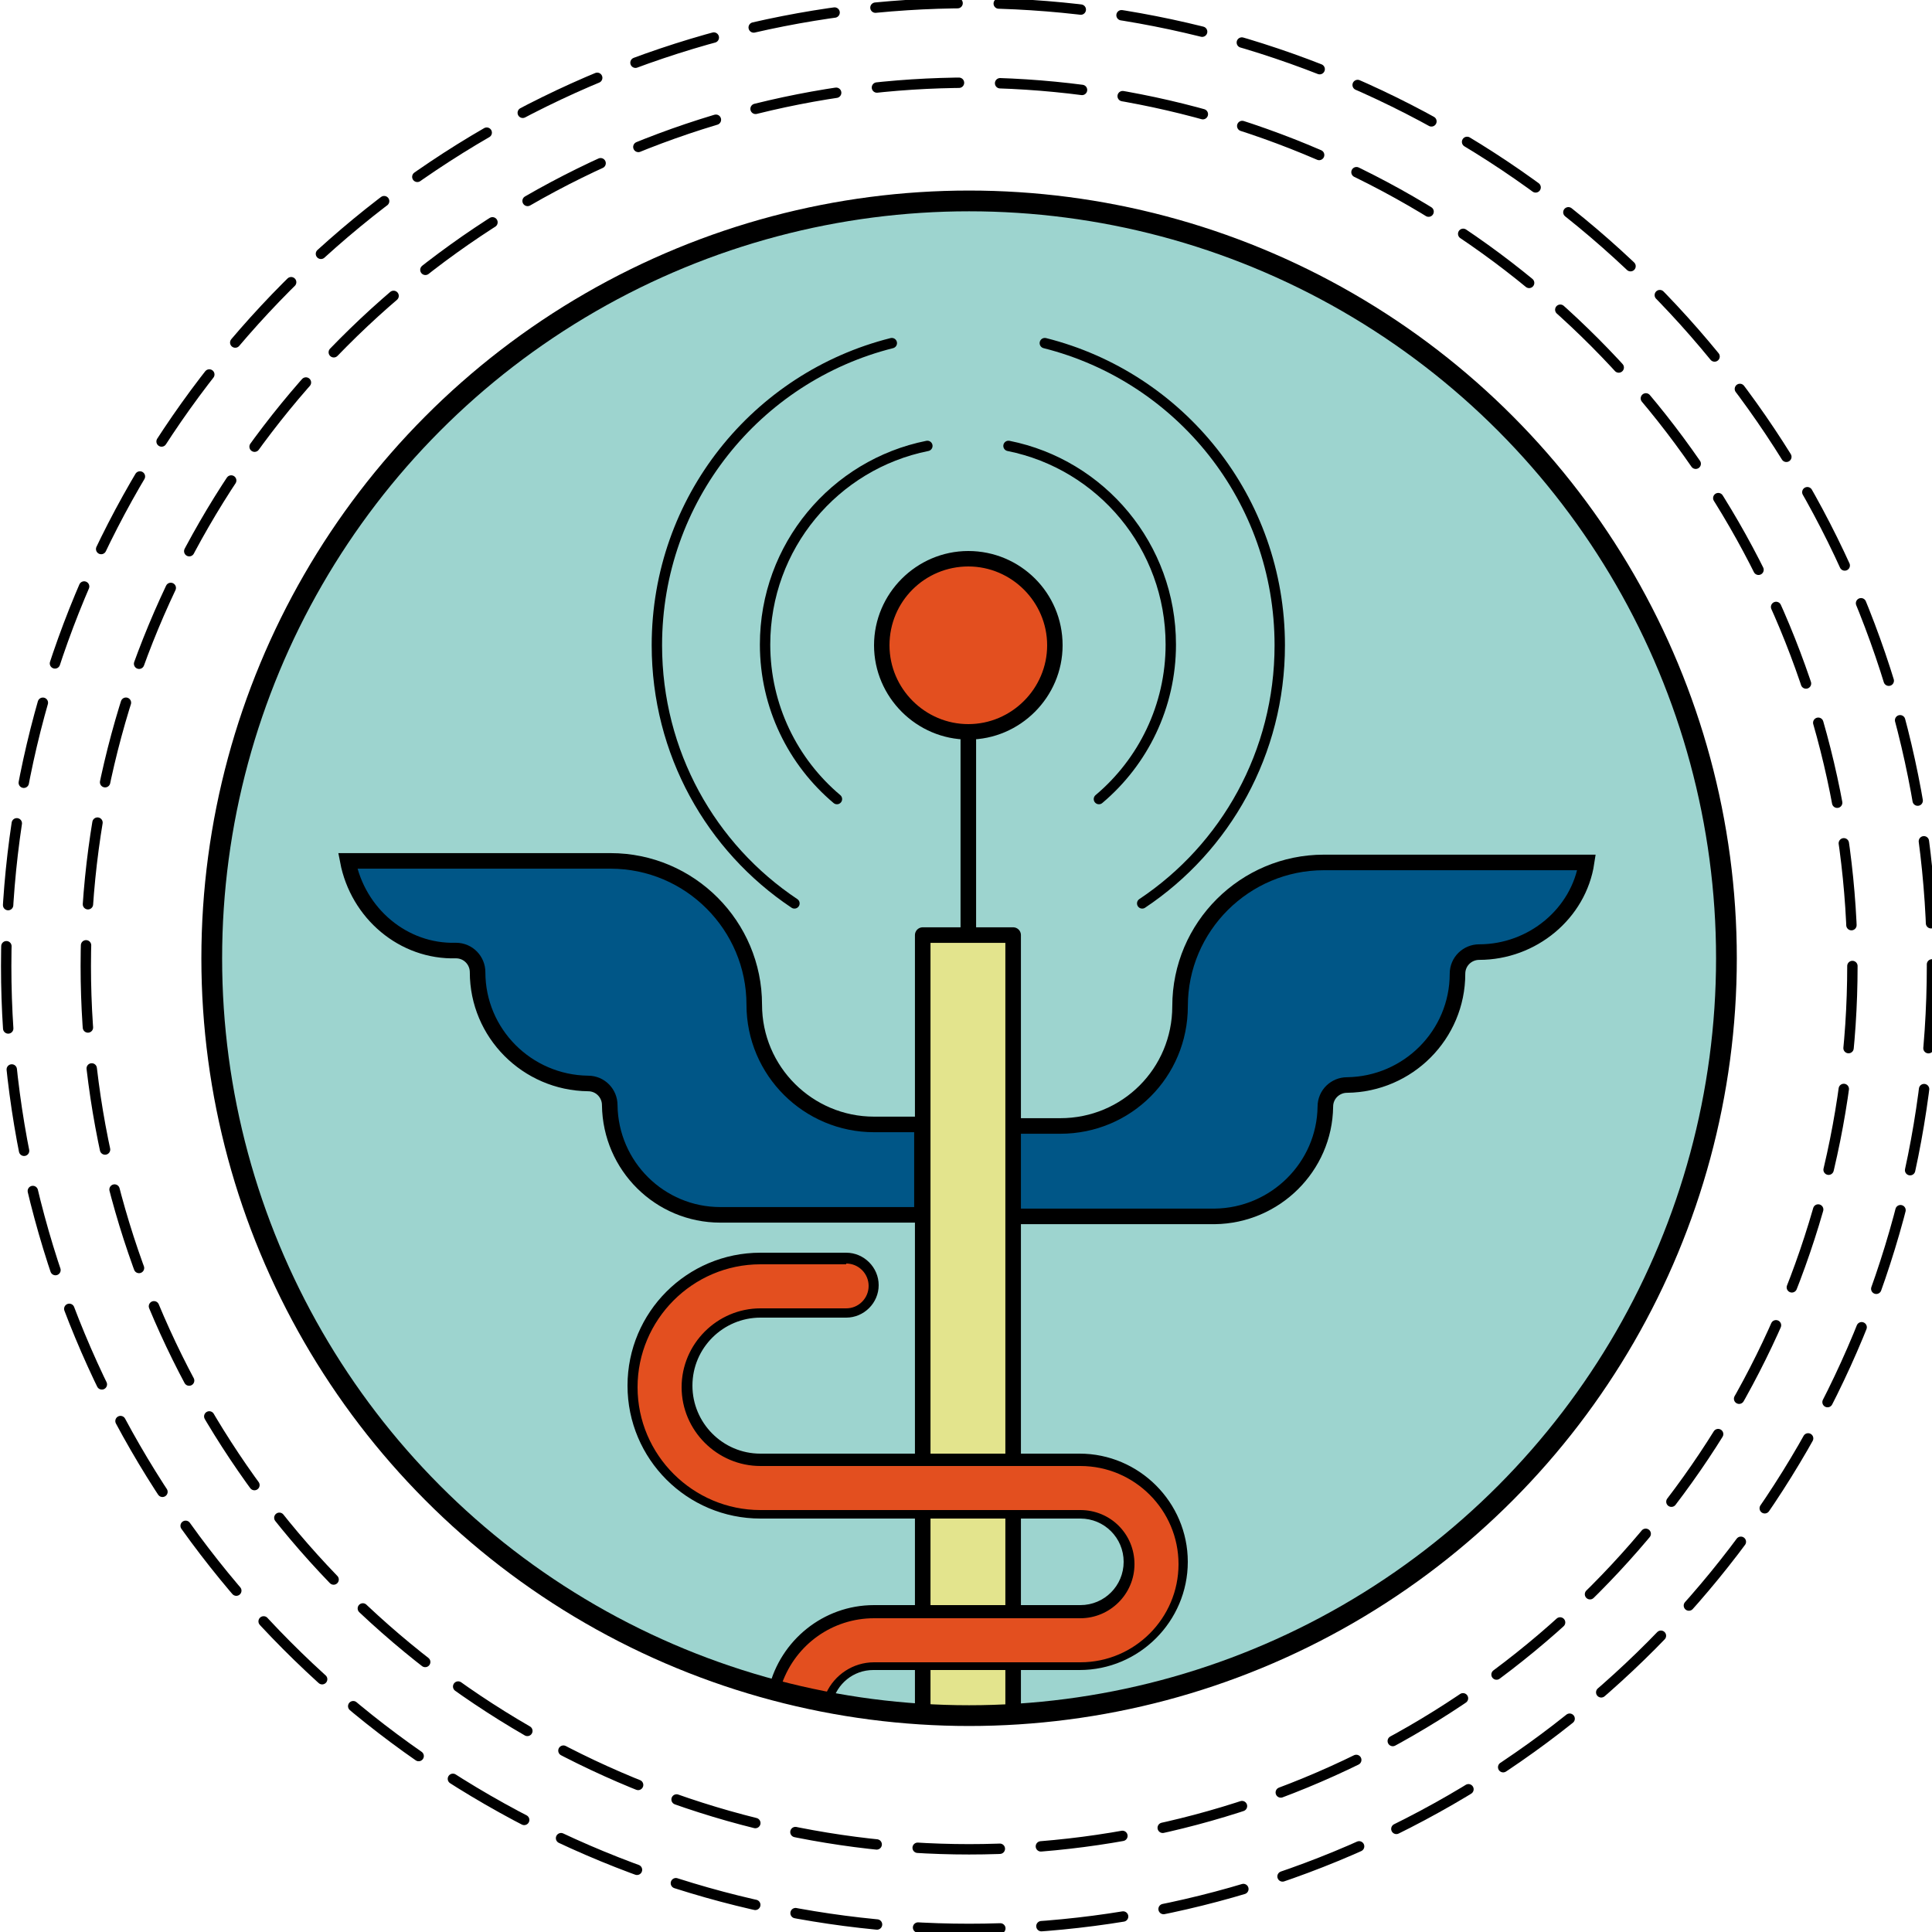 <?xml version="1.0" encoding="utf-8"?>
<!-- Generator: Adobe Illustrator 25.0.1, SVG Export Plug-In . SVG Version: 6.00 Build 0)  -->
<svg version="1.1" id="Layer_1" xmlns="http://www.w3.org/2000/svg" xmlns:xlink="http://www.w3.org/1999/xlink" x="0px" y="0px"
	 viewBox="0 0 250 250" style="enable-background:new 0 0 250 250;" xml:space="preserve">
<style type="text/css">
	.st0{fill:#9DD4CF;}
	.st1{fill:#005687;stroke:#000000;stroke-width:2.014;stroke-miterlimit:10;}
	.st2{fill:#E34F1F;}
	.st3{fill:none;stroke:#000000;stroke-width:1.343;stroke-linecap:round;stroke-miterlimit:10;}
	.st4{fill:none;stroke:#000000;stroke-width:2.014;stroke-linejoin:round;stroke-miterlimit:10;}
	.st5{fill:#E3E48D;stroke:#000000;stroke-width:2.014;stroke-linecap:round;stroke-linejoin:round;stroke-miterlimit:10;}
	.st6{fill:none;stroke:#000000;stroke-width:2.685;stroke-linecap:round;stroke-linejoin:round;stroke-miterlimit:10;}
	.st7{fill:none;stroke:#000000;stroke-width:1.343;stroke-linecap:round;stroke-miterlimit:10;stroke-dasharray:10.64,5.32,0,0;}
	
		.st8{fill:none;stroke:#000000;stroke-width:1.343;stroke-linecap:round;stroke-miterlimit:10;stroke-dasharray:10.649,5.324,0,0;}
</style>
<g>
	<circle class="st0" cx="125.4" cy="124" r="98"/>
	<path class="st1" d="M191.4,123.2c-1.5,0-2.8,1.2-2.8,2.8c0,7.9-6.4,14.3-14.3,14.4c-1.5,0-2.8,1.2-2.8,2.8
		c-0.1,7.8-6.5,14.1-14.3,14.2h-26.2v-11.7h6.2c8.6,0,15.5-6.9,15.5-15.5c0-10.3,8.4-18.6,18.6-18.6h34
		C204.3,118.2,198.3,123.2,191.4,123.2z"/>
	<path class="st1" d="M45,111.4h34c10.3,0,18.6,8.4,18.6,18.6c0,8.6,7,15.5,15.5,15.5h6.2v11.7H93.2c-7.8,0-14.2-6.3-14.3-14.2
		c0-1.5-1.2-2.8-2.8-2.8c-7.9-0.1-14.3-6.5-14.3-14.4c0-1.5-1.2-2.8-2.8-2.8C52.2,123.2,46.3,118.2,45,111.4z"/>
	<g>
		<path class="st2" d="M125.3,94.6c-6.2,0-11.2-5-11.2-11.2s5-11.2,11.2-11.2c6.2,0,11.2,5,11.2,11.2S131.4,94.6,125.3,94.6z"/>
		<path d="M125.3,73.3c5.6,0,10.2,4.6,10.2,10.2c0,5.6-4.6,10.2-10.2,10.2c-5.6,0-10.2-4.6-10.2-10.2
			C115.1,77.8,119.7,73.3,125.3,73.3 M125.3,71.3c-6.7,0-12.2,5.5-12.2,12.2c0,6.7,5.5,12.2,12.2,12.2c6.7,0,12.2-5.5,12.2-12.2
			C137.5,76.7,132,71.3,125.3,71.3L125.3,71.3z"/>
	</g>
	<path class="st3" d="M120,57.7c-12,2.4-21,13-21,25.7c0,8,3.6,15.2,9.3,20"/>
	<path class="st3" d="M115.4,44.4C97.9,48.8,85,64.6,85,83.5c0,13.9,7,26.2,17.8,33.4"/>
	<path class="st3" d="M130.5,57.7c12,2.4,21,13,21,25.7c0,8-3.6,15.2-9.3,20"/>
	<path class="st3" d="M135.2,44.4c17.5,4.4,30.4,20.2,30.4,39.1c0,13.9-7,26.2-17.8,33.4"/>
	<line class="st4" x1="125.3" y1="94" x2="125.3" y2="120.9"/>
	<path class="st5" d="M119.4,221.8c2,0.1,4,0.2,6,0.2c1.9,0,3.8-0.1,5.7-0.2V121h-11.7V221.8z"/>
	<g>
		<path class="st2" d="M107.3,219.6c-2.4-0.4-4.7-1-7-1.6c1.7-5.7,6.8-9.6,12.8-9.6h26.7c3.5,0,6.3-2.8,6.3-6.3
			c0-3.5-2.8-6.3-6.3-6.3H98.4c-9.1,0-16.5-7.4-16.5-16.5c0-9.1,7.4-16.5,16.5-16.5h11.1c1.9,0,3.5,1.6,3.5,3.5s-1.6,3.5-3.5,3.5
			H98.4c-5.2,0-9.5,4.3-9.5,9.5c0,5.2,4.3,9.5,9.5,9.5h41.4c7.4,0,13.3,6,13.3,13.3s-6,13.3-13.3,13.3h-26.7
			C110.5,215.5,108.2,217.1,107.3,219.6z"/>
		<path d="M109.5,163.5c1.6,0,2.9,1.3,2.9,2.9s-1.3,2.9-2.9,2.9H98.4c-5.6,0-10.2,4.6-10.2,10.2c0,5.6,4.6,10.2,10.2,10.2h41.4
			c7,0,12.7,5.7,12.7,12.7s-5.7,12.7-12.7,12.7h-26.7c-2.7,0-5.1,1.6-6.2,4c-1.9-0.4-3.8-0.8-5.7-1.3c1.8-5,6.5-8.4,11.9-8.4h26.7
			c3.8,0,7-3.1,7-7s-3.1-7-7-7H98.4c-8.7,0-15.9-7.1-15.9-15.9c0-8.7,7.1-15.9,15.9-15.9H109.5 M109.5,162.1H98.4
			c-9.5,0-17.2,7.7-17.2,17.2s7.7,17.2,17.2,17.2h41.4c3.1,0,5.6,2.5,5.6,5.6s-2.5,5.6-5.6,5.6h-26.7c-6.6,0-12.1,4.6-13.6,10.7
			c2.7,0.7,5.5,1.4,8.2,1.9c0.6-2.4,2.7-4.2,5.3-4.2h26.7c7.7,0,14-6.3,14-14s-6.3-14-14-14H98.4c-4.9,0-8.8-4-8.8-8.8
			c0-4.9,4-8.8,8.8-8.8h11.1c2.3,0,4.2-1.9,4.2-4.2C113.7,164,111.8,162.1,109.5,162.1L109.5,162.1z"/>
	</g>
	<circle class="st6" cx="125.4" cy="124" r="98"/>
</g>
<g>
	<circle class="st7" cx="125.4" cy="125" r="114.3"/>
</g>
<g>
	<circle class="st8" cx="125.4" cy="125" r="124.6"/>
</g>
</svg>
